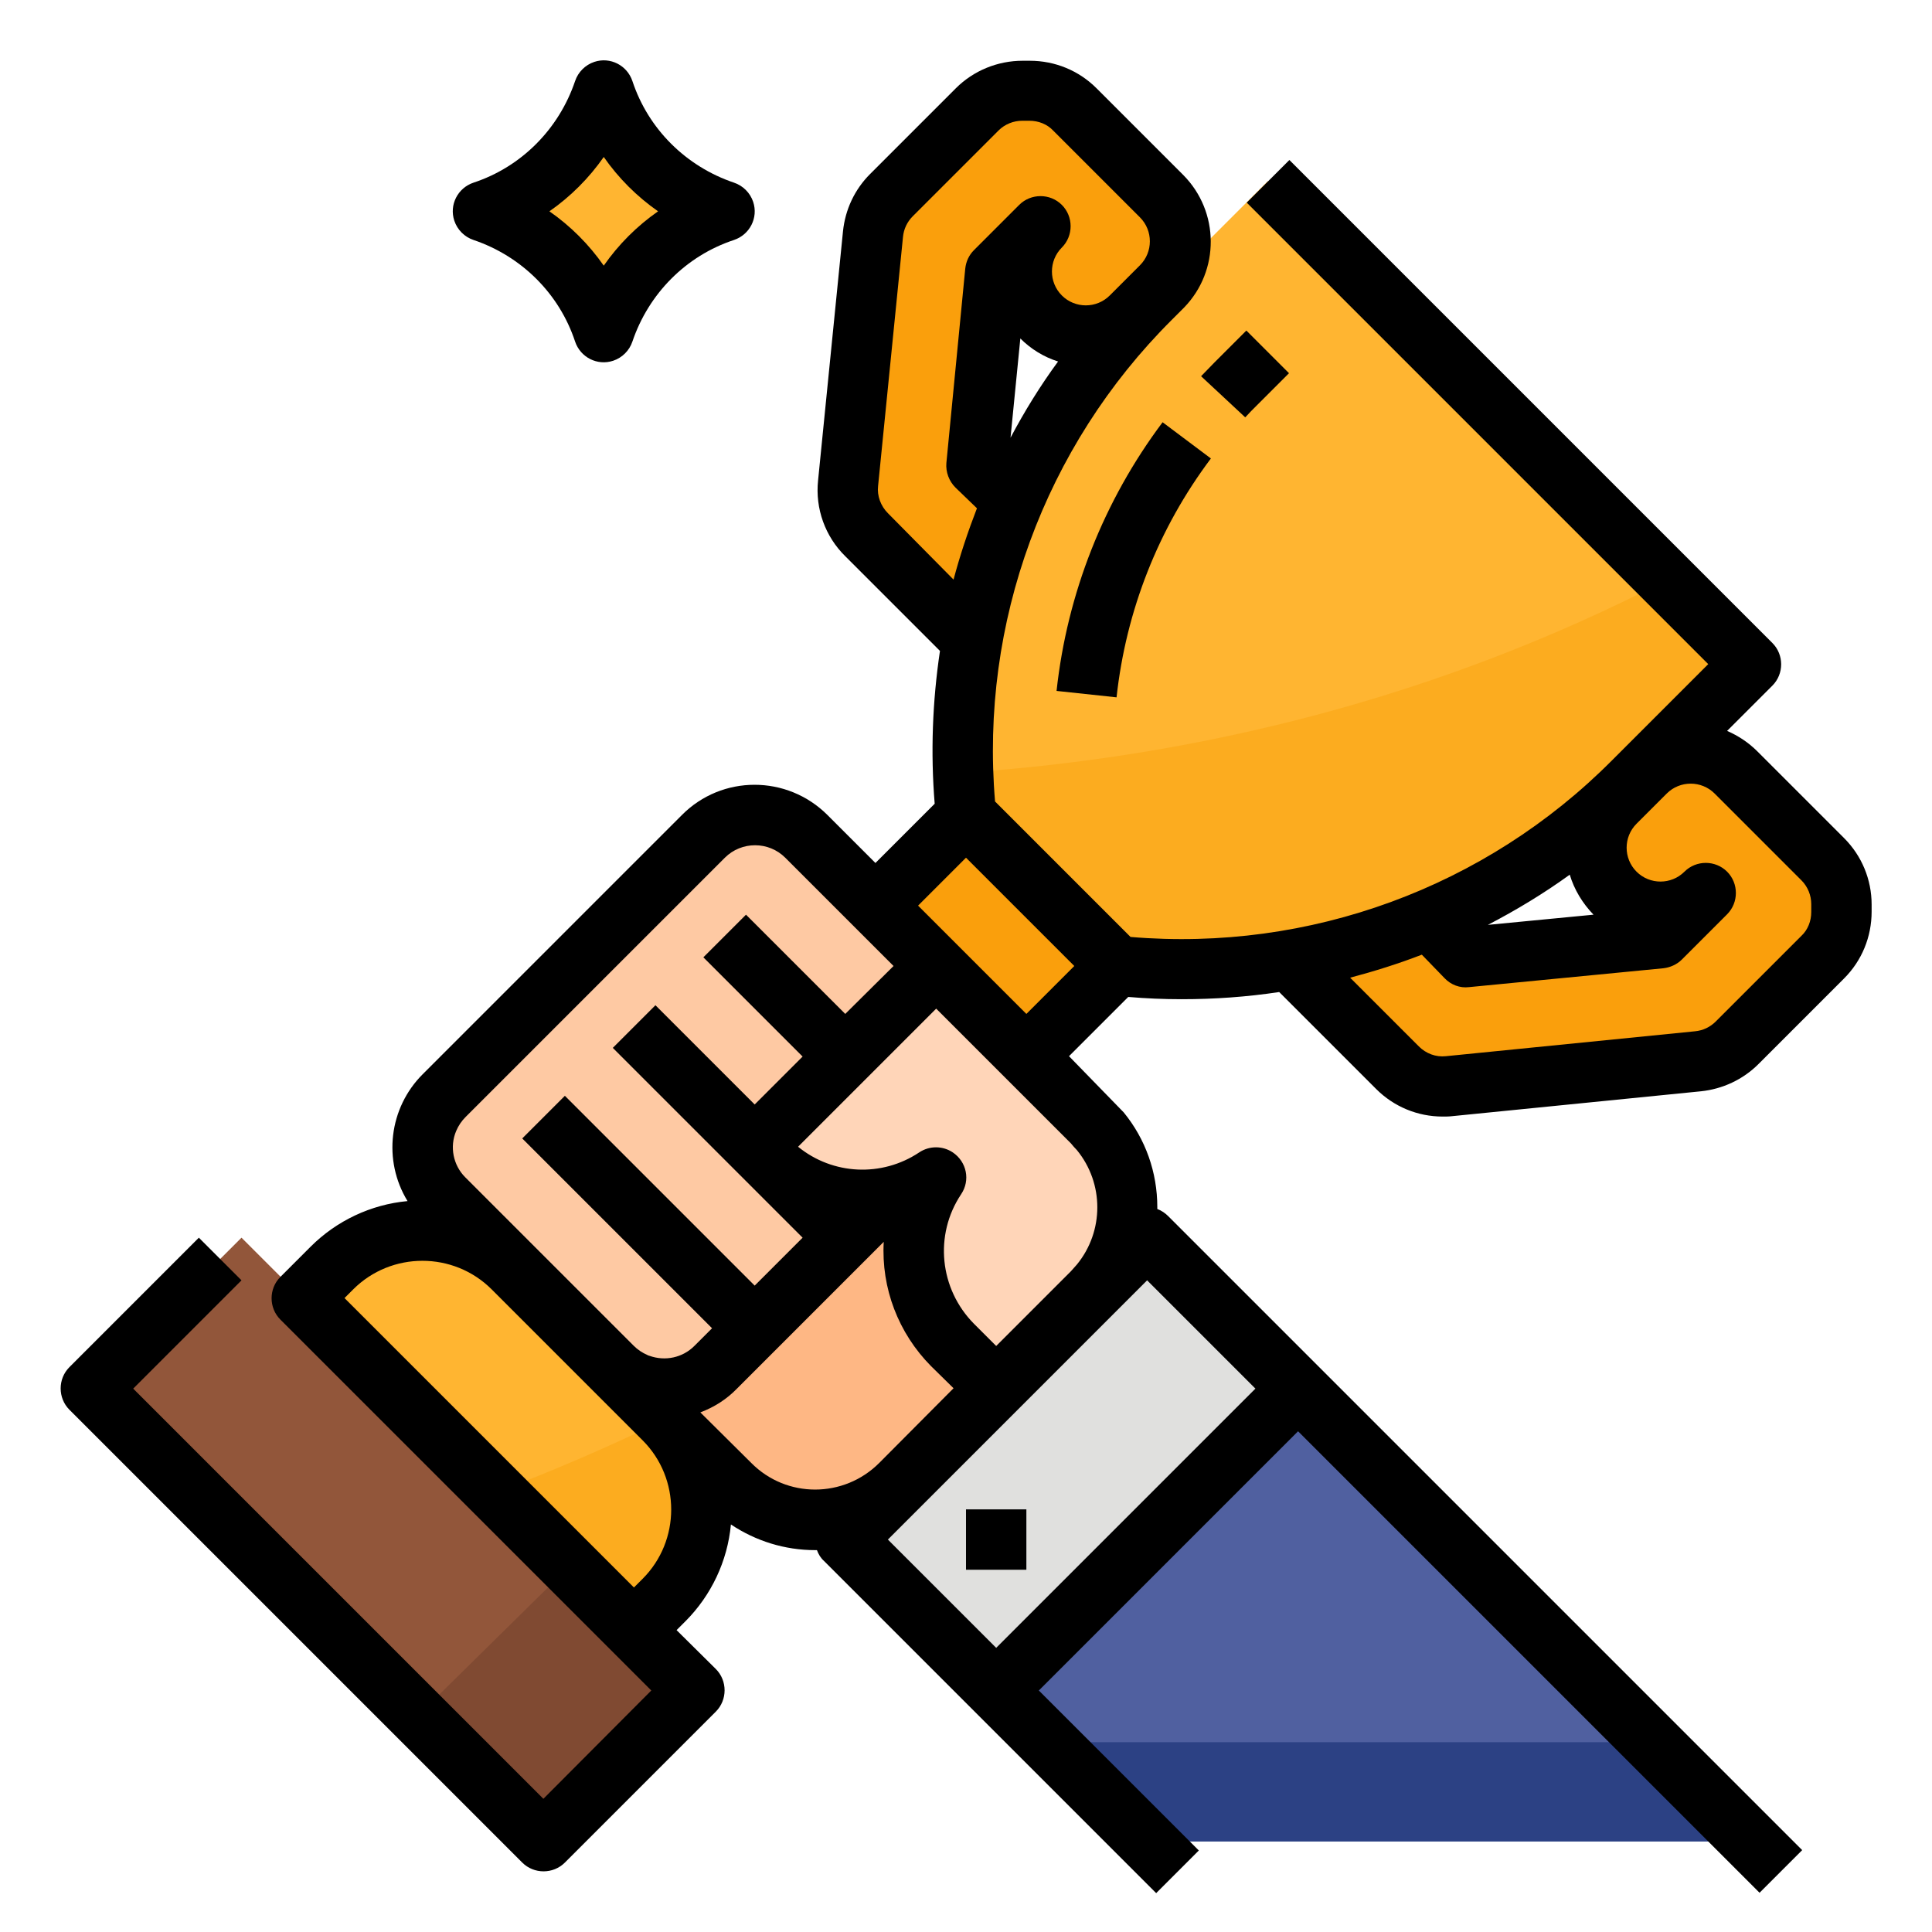 <?xml version="1.0" encoding="utf-8"?>
<!-- Generator: Adobe Illustrator 25.2.1, SVG Export Plug-In . SVG Version: 6.00 Build 0)  -->
<svg version="1.1" id="Livello_1" xmlns="http://www.w3.org/2000/svg" xmlns:xlink="http://www.w3.org/1999/xlink" x="0px" y="0px"
	 viewBox="0 0 512 512" style="enable-background:new 0 0 512 512;" xml:space="preserve">
<style type="text/css">
	.st0{fill:#FA9F0C;}
	.st1{fill:#FFB531;}
	.st2{fill:#92563A;}
	.st3{fill:#FEB784;}
	.st4{fill:#FEC9A3;}
	.st5{fill:#FFD5B8;}
	.st6{fill:#5060A0;}
	.st7{fill:#E0E0DE;}
	.st8{fill:#804A32;}
	.st9{fill:#FCAC1F;}
	.st10{fill:#2C4184;}
</style>
<path class="st0" d="M285,29c-3.2-3.2-7.5-5-12-5H271c-4.5,0-8.8,1.8-12,5l-22.7,22.7c-2.8,2.8-4.5,6.4-4.9,10.3l-6.6,66
	c-0.5,5.1,1.3,10.1,4.9,13.7l43.6,43.6L296,160l-37-36.5l5-51.5l12-12c-6.6,6.6-6.6,17.4,0,24c6.6,6.6,17.4,6.6,24,0l8-8
	c6.6-6.6,6.6-17.4,0-24L285,29z"/>
<path class="st0" d="M483,227.7l-23-23c-6.6-6.6-17.4-6.6-24,0c0,0,0,0,0,0l-8,8c-6.6,6.7-6.5,17.4,0.2,24c6.6,6.5,17.2,6.5,23.8,0
	l-12,12l-51.5,5l-31.9-32.4L328.3,241l42,42c3.6,3.6,8.6,5.4,13.7,4.9l66-6.6c3.9-0.4,7.5-2.1,10.3-4.9l22.7-22.7
	c3.2-3.2,5-7.5,5-12v-1.9C488,235.2,486.2,230.9,483,227.7L483,227.7z"/>
<path class="st1" d="M464,176l-31.1,31.1c-36,36-86.2,53.9-136.9,48.9l-40-40c-0.4-3.7-0.6-7.5-0.7-11.2
	c-1.6-46.9,16.4-92.5,49.6-125.7L336,48l105.7,105.7L464,176z"/>
<path class="st0" d="M136,336l120-120l40,40L176,376L136,336z"/>
<path class="st1" d="M185.9,400c0,9-3.6,17.6-9.9,24l-8,8l-36.5-36.5L80,344l8-8c13.3-13.2,34.7-13.2,48,0l40,40
	c0.1,0.1,0.1,0.1,0.2,0.2C182.5,382.6,185.9,391.1,185.9,400z"/>
<path class="st2" d="M184,448l-40,40L24,368l40-40l87.1,87.1L184,448z"/>
<path class="st3" d="M193.4,393.4L168,368l96-96l25.4,25.4c12.5,12.5,12.5,32.8,0,45.3l-50.7,50.7
	C226.1,405.9,205.9,405.9,193.4,393.4L193.4,393.4z"/>
<path class="st4" d="M213.7,221.7l44.7,44.7c3.6,3.6,5.7,8.5,5.7,13.7c0,5.1-2,10-5.7,13.7l-68.7,68.7c-3.6,3.6-8.5,5.7-13.7,5.7
	c-5.1,0-10-2-13.7-5.7l-44.7-44.7c-3.6-3.6-5.7-8.5-5.7-13.7c0-5.1,2-10,5.7-13.7l68.7-68.7c3.6-3.6,8.5-5.7,13.7-5.7
	C205.1,216,210,218,213.7,221.7L213.7,221.7z"/>
<path class="st5" d="M248,256l-48,48l3.6,3.6c11.9,11.9,30.4,13.7,44.4,4.4c-9.3,14-7.5,32.5,4.4,44.4L264,368l25.4-25.4
	c12.5-12.5,12.5-32.8,0-45.3L248,256z"/>
<path class="st6" d="M464,488H304l-40-40l80-80L464,488z"/>
<path class="st7" d="M223.9,408l80-80l40,40l-80,80L223.9,408z"/>
<path class="st1" d="M128,56c15.1-5,27-16.9,32-32c5,15.1,16.9,27,32,32c-15.1,5-27,16.9-32,32C155,72.9,143.1,61,128,56z"/>
<path class="st8" d="M184,448l-40,40l-33.3-33.3l40.3-39.7L184,448z"/>
<path class="st9" d="M464,176l-31.1,31.1c-36,36-86.2,53.9-136.9,48.9l-40-40c-0.4-3.7-0.6-7.5-0.7-11.2
	c61.7-4.2,125.4-19.6,186.4-51.1L464,176z"/>
<path class="st9" d="M185.9,400c0,9-3.6,17.6-9.9,24l-8,8l-36.5-36.5c15-5.7,29.9-12.1,44.7-19.3C182.5,382.6,185.9,391.1,185.9,400
	L185.9,400z"/>
<path class="st10" d="M464,488H304l-26.3-26.3h160L464,488z"/>
<path d="M330,110.6c1-1.1,2.1-2.2,3.1-3.2l8.5-8.5l-11.3-11.3l-8.5,8.5c-1.2,1.2-2.3,2.4-3.5,3.6L330,110.6z"/>
<path d="M280,183.1l15.9,1.7c2.5-23,11.1-44.8,25-63.3l-12.8-9.6C292.5,132.7,282.8,157.3,280,183.1z"/>
<path d="M488.7,222.1l-23-23c-2.3-2.3-5-4.1-8-5.4l12-12c3.1-3.1,3.1-8.2,0-11.3c0,0,0,0,0,0l-128-128l-11.3,11.3L452.7,176
	l-25.5,25.5c-33.5,33.7-80.2,50.8-127.6,46.8l-35.9-35.9c-4-47.3,13.1-94,46.8-127.6l3.1-3.1l0.2-0.2v0c9.5-9.8,9.4-25.4-0.2-35.1
	l-23-23c-4.7-4.7-11-7.3-17.7-7.3H271c-6.6,0-13,2.6-17.7,7.3l-22.7,22.7c-4.1,4.1-6.6,9.4-7.2,15.2l-6.6,66
	c-0.8,7.5,1.9,14.9,7.2,20.1l25.1,25.1c-2,13.4-2.5,27-1.4,40.5L232,228.7L219.3,216c-10.7-10.7-28-10.7-38.6,0c0,0,0,0,0,0
	L112,284.7c-8.9,8.9-10.6,22.8-4,33.6c-9.7,0.9-18.8,5.2-25.7,12.1l-8,8c-3.1,3.1-3.1,8.2,0,11.3c0,0,0,0,0,0l98.3,98.3L144,476.7
	L35.3,368L64,339.3L52.7,328l-34.3,34.3c-3.1,3.1-3.1,8.2,0,11.3c0,0,0,0,0,0l120,120c3.1,3.1,8.2,3.1,11.3,0c0,0,0,0,0,0l40-40
	c3.1-3.1,3.1-8.2,0-11.3c0,0,0,0,0,0L179.3,432l2.3-2.3c6.9-6.9,11.2-16,12.1-25.7c6.6,4.4,14.3,6.8,22.3,6.8c0.2,0,0.3,0,0.5,0
	c0.4,1.1,1,2.1,1.9,2.9l88,88l11.3-11.3L275.3,448l68.7-68.7l122.3,122.3l11.3-11.3l-168-168c-0.8-0.8-1.8-1.5-2.9-1.9
	c0-0.2,0-0.3,0-0.5c0-9.2-3.1-18-8.9-25.1c0,0-14.5-14.9-14.5-14.9l15.7-15.7c4.7,0.4,9.4,0.6,14.1,0.6c8.7,0,17.3-0.6,25.9-1.9
	l25.7,25.7c4.7,4.7,11,7.3,17.6,7.3c0.8,0,1.7,0,2.5-0.1l66-6.6c5.7-0.6,11.1-3.1,15.2-7.2l22.7-22.7c4.7-4.7,7.3-11,7.3-17.7v-1.9
	C496,233.1,493.4,226.8,488.7,222.1L488.7,222.1z M267.8,116l2.6-26.3l0,0c2.8,2.8,6.2,4.9,10,6.1C275.7,102.2,271.5,109,267.8,116z
	 M235.3,136c-1.9-1.9-2.9-4.6-2.6-7.2l6.6-66c0.2-2.1,1.1-4,2.6-5.5l22.7-22.7c1.7-1.7,4-2.6,6.3-2.6h1.9c2.4,0,4.7,0.9,6.3,2.6
	l23,23c3.5,3.5,3.5,9.2,0,12.7c0,0,0,0,0,0l-8,8c-3.5,3.5-9.2,3.5-12.7,0c-3.5-3.5-3.5-9.2,0-12.7c3.1-3.1,3.1-8.2,0-11.3
	c-3.1-3.1-8.2-3.1-11.3,0l0,0l-12,12c-1.3,1.3-2.1,3-2.3,4.9l-5,51.5c-0.2,2.4,0.7,4.8,2.4,6.5l5.7,5.5c-2.4,6.2-4.5,12.5-6.2,18.9
	L235.3,136z M285.4,304.8L285.4,304.8c7.2,8.8,7.2,21.5,0,30.3l0,0c-0.5,0.6-1.1,1.2-1.6,1.8L264,356.7l-5.9-5.9
	c-9.1-9.2-10.6-23.5-3.4-34.3c2.5-3.7,1.5-8.6-2.2-11.1c-2.7-1.8-6.2-1.8-8.9,0c-9.9,6.6-22.9,6-32.1-1.5l36.6-36.6l35.7,35.7
	C284.3,303.6,284.8,304.2,285.4,304.8L285.4,304.8z M120.9,299.7c0.6-1.4,1.4-2.6,2.5-3.7l68.7-68.7c4.4-4.4,11.6-4.4,16,0
	c0,0,0,0,0,0l28.7,28.7L224,268.7l-26.3-26.3l-11.3,11.3l26.3,26.3L200,292.7l-26.3-26.3l-11.3,11.3l50.3,50.3L200,340.7l-50.3-50.3
	l-11.3,11.3l50.3,50.3l-4.7,4.7c-3.1,3.1-7.7,4.1-11.9,2.6l-0.3-0.1c-0.1,0-0.1,0-0.2-0.1c-1.4-0.6-2.6-1.4-3.7-2.5l-26.3-26.3
	L123.3,312C120.1,308.8,119.1,303.9,120.9,299.7L120.9,299.7z M91.3,344l2.3-2.3c10.1-10.1,26.6-10.1,36.7,0l40,40
	c10.1,10.1,10.1,26.6,0,36.7l-2.3,2.3L91.3,344z M185.6,374.3c3.7-1.4,7-3.5,9.7-6.3l38.9-38.9c-0.7,12.3,3.9,24.2,12.5,32.9l6,5.9
	L233,387.7c-9.4,9.4-24.6,9.4-33.9,0c0,0,0,0,0,0L185.6,374.3z M332.7,368L264,436.7L235.3,408l68.7-68.7L332.7,368z M272,268.7
	L243.3,240l12.7-12.7l28.7,28.7L272,268.7z M422.3,242.4L422.3,242.4l-28,2.7c7.5-3.9,14.8-8.3,21.7-13.3
	C417.2,235.8,419.4,239.4,422.3,242.4z M480,241.7c0,2.4-0.9,4.7-2.6,6.3l-22.7,22.7c-1.5,1.5-3.4,2.4-5.5,2.6l-66,6.6
	c-2.7,0.3-5.3-0.7-7.2-2.6l-18.2-18.2c6.4-1.7,12.8-3.7,19-6.1l6,6.2c1.7,1.8,4.1,2.7,6.5,2.4l51.5-5c1.8-0.2,3.6-1,4.9-2.3l12-12
	c3.1-3.1,3.1-8.2,0-11.3s-8.2-3.1-11.3,0l0,0c-3.5,3.5-9.2,3.5-12.7,0s-3.5-9.2,0-12.7l0,0l8-8c3.5-3.5,9.2-3.5,12.7,0c0,0,0,0,0,0
	l23,23c1.7,1.7,2.6,4,2.6,6.3V241.7z"/>
<path d="M256,400h16v16h-16V400z"/>
<path d="M125.5,63.6c12.7,4.3,22.7,14.2,26.9,26.9c1.4,4.2,5.9,6.5,10.1,5.1c2.4-0.8,4.3-2.7,5.1-5.1c4.3-12.7,14.2-22.7,26.9-26.9
	c4.2-1.4,6.5-5.9,5.1-10.1c-0.8-2.4-2.7-4.3-5.1-5.1c-12.7-4.3-22.7-14.2-26.9-26.9c-1.4-4.2-5.9-6.5-10.1-5.1
	c-2.4,0.8-4.3,2.7-5.1,5.1c-4.3,12.7-14.2,22.7-26.9,26.9c-4.2,1.4-6.5,5.9-5.1,10.1C121.2,60.9,123.1,62.8,125.5,63.6z M160,41.6
	c3.9,5.6,8.8,10.5,14.4,14.4c-5.6,3.9-10.5,8.8-14.4,14.4c-3.9-5.6-8.8-10.5-14.4-14.4C151.2,52.1,156.1,47.2,160,41.6z"/>
</svg>
